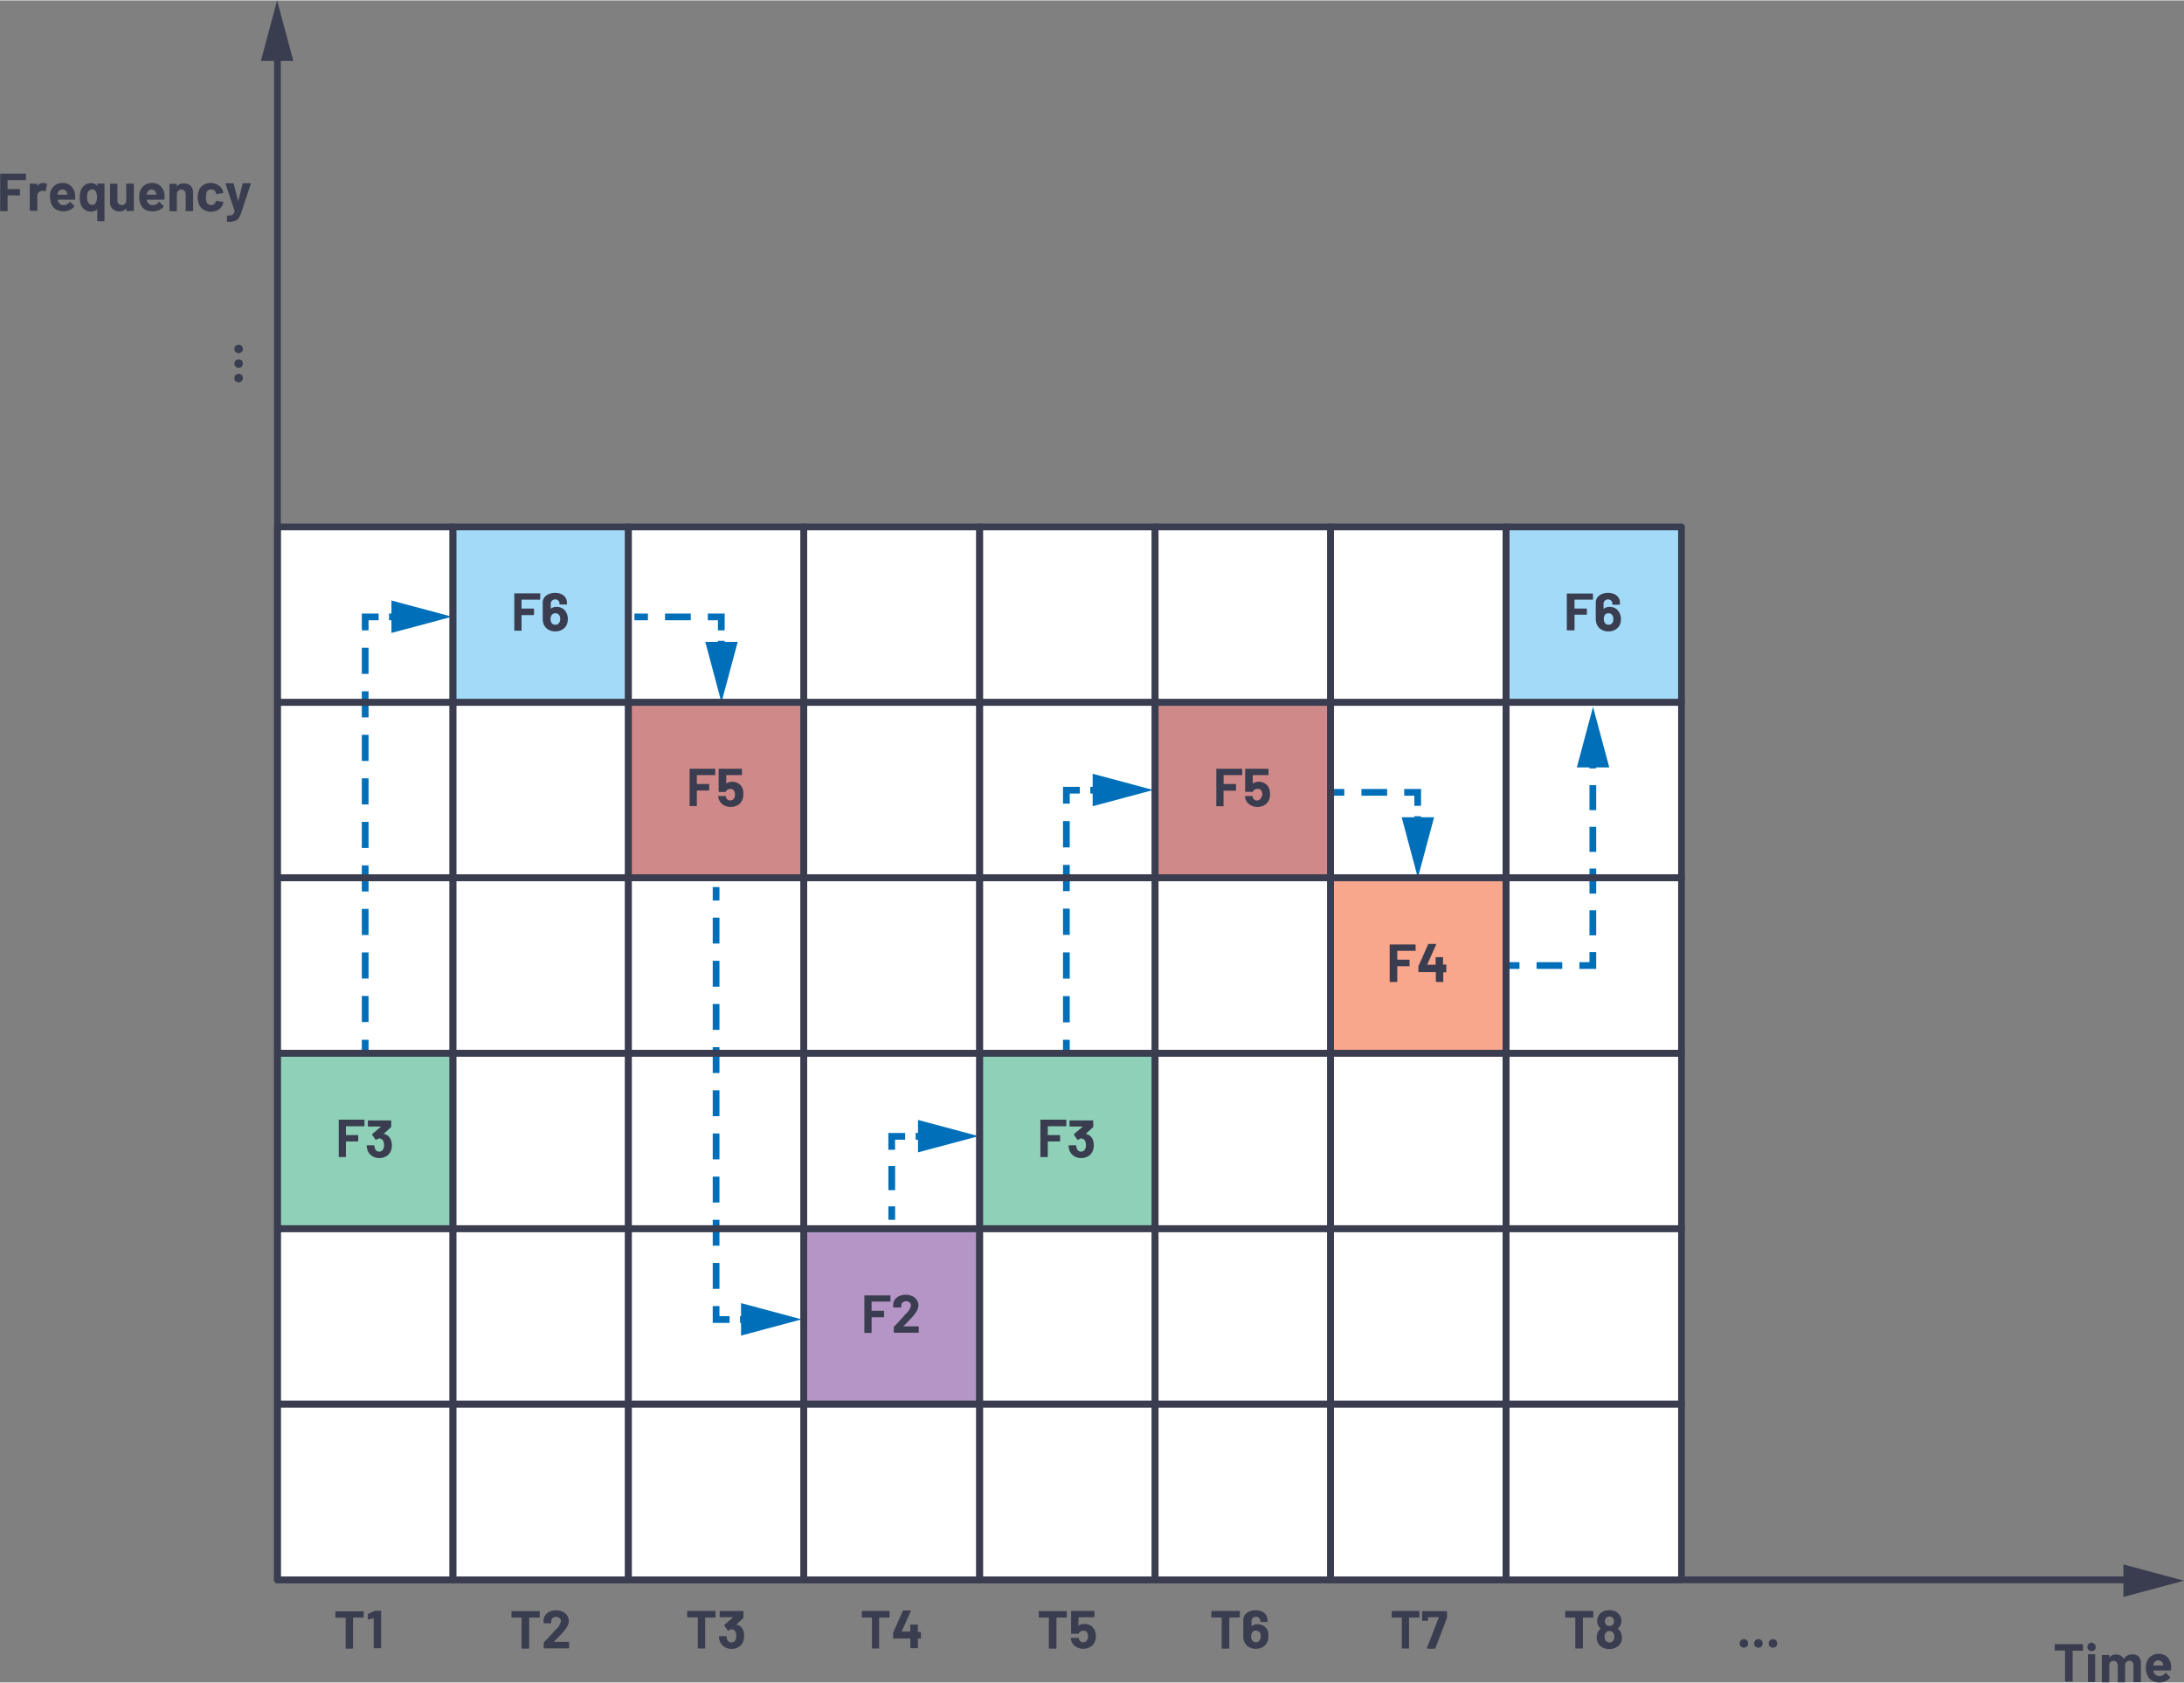<svg id="f1fa279a-fe54-483b-82a0-a1e737e4ce63" data-name="Layer 1" xmlns="http://www.w3.org/2000/svg" width="6.76in" height="5.21in" viewBox="0 0 486.64 374.89"><rect x="0" y="0" width="486.64" height="374.89" fill="#808080" stroke="none"/><rect x="61.82" y="195.56" width="39.1" height="39.1" fill="#fff"/><rect x="100.92" y="195.56" width="39.1" height="39.1" fill="#fff"/><rect x="140.01" y="195.56" width="39.1" height="39.1" fill="#fff"/><rect x="179.11" y="195.56" width="39.17" height="39.1" fill="#fff"/><rect x="218.28" y="195.56" width="39.1" height="39.1" fill="#fff"/><rect x="257.38" y="195.56" width="39.1" height="39.1" fill="#fff"/><rect x="296.47" y="195.56" width="39.1" height="39.1" fill="#f8a68c"/><path d="M316.15,211.83a.12.12,0,0,1-.1,0h-3.92a.05.05,0,0,0-.06.06v1.86a.05.05,0,0,0,.06.06h2.58a.14.14,0,0,1,.1.05.12.12,0,0,1,0,.1v1.16a.12.12,0,0,1,0,.1.14.14,0,0,1-.1.05h-2.58a.05.05,0,0,0-.06.06v3.31a.14.14,0,0,1-.14.14h-1.41a.14.14,0,0,1-.14-.14v-8.11a.15.15,0,0,1,0-.11.18.18,0,0,1,.1,0h5.53a.15.15,0,0,1,.1,0,.16.16,0,0,1,.05.11v1.16A.14.14,0,0,1,316.15,211.83Z" transform="translate(-0.73)" fill="#393d4f"/><path d="M323,215.2a.21.21,0,0,1,0,.11v1.21a.18.18,0,0,1,0,.1.15.15,0,0,1-.11,0h-.51a.05.05,0,0,0-.06.06v2a.18.18,0,0,1,0,.1.13.13,0,0,1-.1,0h-1.41a.14.14,0,0,1-.14-.14v-2a.05.05,0,0,0-.06-.06h-3.69a.14.14,0,0,1-.14-.14v-1a.67.67,0,0,1,0-.18l2.16-4.85a.18.18,0,0,1,.17-.11h1.5a.17.17,0,0,1,.12,0s0,.07,0,.13l-2,4.5a0,0,0,0,0,0,0l0,0h1.83a.05.05,0,0,0,.06-.06v-1.49a.14.14,0,0,1,.14-.14h1.41a.13.13,0,0,1,.1,0,.18.18,0,0,1,0,.1v1.49a.05.05,0,0,0,.06.06h.51A.21.21,0,0,1,323,215.2Z" transform="translate(-0.73)" fill="#393d4f"/><rect x="335.57" y="195.56" width="39.1" height="39.1" fill="#fff"/><rect x="61.82" y="234.66" width="39.1" height="39.1" fill="#8fd0b8"/><path d="M81.89,250.93a.13.13,0,0,1-.1,0H77.87a.05.05,0,0,0-.06.06v1.86a.05.05,0,0,0,.06.06h2.58a.14.14,0,0,1,.1.05.12.12,0,0,1,0,.1v1.16a.12.12,0,0,1,0,.1.14.14,0,0,1-.1,0H77.87s-.06,0-.06.05v3.32a.14.14,0,0,1,0,.1.12.12,0,0,1-.1,0h-1.4a.12.12,0,0,1-.1,0,.14.14,0,0,1,0-.1v-8.11a.16.16,0,0,1,0-.11.15.15,0,0,1,.1,0h5.53a.18.18,0,0,1,.1,0,.15.15,0,0,1,0,.11v1.16A.13.13,0,0,1,81.89,250.93Z" transform="translate(-0.73)" fill="#393d4f"/><path d="M88.05,255.18a3.29,3.29,0,0,1-.21,1.2,2.38,2.38,0,0,1-1,1.21,3,3,0,0,1-1.6.43,2.78,2.78,0,0,1-1.6-.46,2.55,2.55,0,0,1-1-1.23,3.35,3.35,0,0,1-.19-1c0-.1,0-.15.14-.15h1.42c.09,0,.14.05.14.15a2.51,2.51,0,0,0,.13.59,1,1,0,0,0,1.86.07,2,2,0,0,0,.17-.84,2.08,2.08,0,0,0-.18-.93,1,1,0,0,0-.92-.56.52.52,0,0,0-.28.08,2.68,2.68,0,0,0-.35.22.18.18,0,0,1-.09,0,.12.12,0,0,1-.11-.08l-.71-1a.13.13,0,0,1,0-.09.19.19,0,0,1,0-.12L85.64,251a0,0,0,0,0,0,0s0,0,0,0H82.8a.12.12,0,0,1-.1,0,.14.14,0,0,1,0-.1v-1.16a.16.16,0,0,1,0-.11.15.15,0,0,1,.1,0h5a.15.15,0,0,1,.1,0,.16.16,0,0,1,0,.11V251a.26.26,0,0,1-.09.18l-1.57,1.43a.06.06,0,0,0,0,.05s0,0,.06,0a1.93,1.93,0,0,1,1.48,1.23A3.2,3.2,0,0,1,88.05,255.18Z" transform="translate(-0.73)" fill="#393d4f"/><rect x="100.92" y="234.66" width="39.1" height="39.1" fill="#fff"/><rect x="140.01" y="234.66" width="39.1" height="39.1" fill="#fff"/><rect x="179.11" y="234.66" width="39.17" height="39.1" fill="#fff"/><rect x="218.28" y="234.66" width="39.1" height="39.1" fill="#8fd0b8"/><path d="M238.28,250.93a.13.13,0,0,1-.1,0h-3.92a.05.05,0,0,0-.06.06v1.86a.05.05,0,0,0,.06.06h2.58a.14.14,0,0,1,.1.05.12.12,0,0,1,0,.1v1.16a.12.12,0,0,1,0,.1.14.14,0,0,1-.1,0h-2.58s-.06,0-.06.05v3.32a.14.14,0,0,1,0,.1.12.12,0,0,1-.1,0h-1.4a.12.12,0,0,1-.1,0,.14.14,0,0,1-.05-.1v-8.11a.16.16,0,0,1,.05-.11.15.15,0,0,1,.1,0h5.53a.18.18,0,0,1,.1,0,.15.15,0,0,1,0,.11v1.16A.13.13,0,0,1,238.28,250.93Z" transform="translate(-0.73)" fill="#393d4f"/><path d="M244.44,255.18a3.29,3.29,0,0,1-.21,1.2,2.38,2.38,0,0,1-1,1.21,3,3,0,0,1-1.6.43,2.78,2.78,0,0,1-1.6-.46,2.55,2.55,0,0,1-1-1.23,3.35,3.35,0,0,1-.19-1c0-.1,0-.15.14-.15h1.42c.09,0,.14.05.14.15a2.51,2.51,0,0,0,.13.59,1,1,0,0,0,1.86.07,2,2,0,0,0,.17-.84,2.08,2.08,0,0,0-.18-.93,1,1,0,0,0-.92-.56.52.52,0,0,0-.28.08,2.68,2.68,0,0,0-.35.22.18.18,0,0,1-.09,0,.12.12,0,0,1-.11-.08l-.71-1a.13.13,0,0,1,0-.09.19.19,0,0,1,0-.12L242,251a0,0,0,0,0,0,0s0,0,0,0h-2.82a.12.12,0,0,1-.1,0,.14.14,0,0,1-.05-.1v-1.16a.16.16,0,0,1,.05-.11.15.15,0,0,1,.1,0h5a.15.15,0,0,1,.1,0,.16.16,0,0,1,.05.11V251a.26.26,0,0,1-.09.18l-1.57,1.43a.06.06,0,0,0,0,.05s0,0,.06,0a1.93,1.93,0,0,1,1.48,1.23A3.2,3.2,0,0,1,244.44,255.18Z" transform="translate(-0.73)" fill="#393d4f"/><rect x="257.38" y="234.66" width="39.1" height="39.1" fill="#fff"/><rect x="296.47" y="234.66" width="39.1" height="39.1" fill="#fff"/><rect x="335.57" y="234.66" width="39.1" height="39.1" fill="#fff"/><rect x="61.82" y="117.36" width="39.1" height="39.1" fill="#fff"/><rect x="100.92" y="117.36" width="39.1" height="39.1" fill="#a2daf7"/><path d="M121,133.57a.12.12,0,0,1-.1,0H117a.05.05,0,0,0-.06.06v1.86a.05.05,0,0,0,.06.06h2.58a.14.14,0,0,1,.14.14v1.17a.14.14,0,0,1-.14.14H117a.05.05,0,0,0-.06.06v3.31a.15.15,0,0,1,0,.11.21.21,0,0,1-.11,0h-1.4a.18.18,0,0,1-.1,0,.15.15,0,0,1,0-.11V132.3a.14.14,0,0,1,.14-.14h5.53a.12.12,0,0,1,.1,0,.14.14,0,0,1,0,.1v1.17A.14.14,0,0,1,121,133.57Z" transform="translate(-0.73)" fill="#393d4f"/><path d="M127.25,137.87a3.31,3.31,0,0,1-.23,1.25,2.43,2.43,0,0,1-1,1.11,2.84,2.84,0,0,1-1.56.41,2.92,2.92,0,0,1-1.59-.42,2.44,2.44,0,0,1-1-1.19,3.13,3.13,0,0,1-.21-1.17v-3.61a2,2,0,0,1,.34-1.15,2.27,2.27,0,0,1,1-.77,3.48,3.48,0,0,1,1.41-.27,3.33,3.33,0,0,1,1.38.27,2.13,2.13,0,0,1,.93.76,1.94,1.94,0,0,1,.33,1.12v.34a.14.14,0,0,1,0,.1.12.12,0,0,1-.1,0h-1.4a.13.13,0,0,1-.1,0,.14.14,0,0,1-.05-.1v-.11a.86.86,0,0,0-.26-.66.9.9,0,0,0-.68-.27,1,1,0,0,0-.73.27.9.9,0,0,0-.28.69v1.13s0,0,0,0a0,0,0,0,0,0,0,1.94,1.94,0,0,1,1.31-.42,2.53,2.53,0,0,1,1.29.33,2.21,2.21,0,0,1,.89,1A2.82,2.82,0,0,1,127.25,137.87Zm-1.69,0a1.47,1.47,0,0,0-.19-.79,1,1,0,0,0-.88-.48.94.94,0,0,0-.9.49,1.62,1.62,0,0,0-.18.81,1.49,1.49,0,0,0,.16.73.93.93,0,0,0,.91.53,1,1,0,0,0,.9-.53A1.5,1.5,0,0,0,125.56,137.89Z" transform="translate(-0.73)" fill="#393d4f"/><rect x="140.01" y="117.36" width="39.1" height="39.1" fill="#fff"/><rect x="179.11" y="117.36" width="39.17" height="39.1" fill="#fff"/><rect x="218.28" y="117.36" width="39.1" height="39.1" fill="#fff"/><rect x="257.38" y="117.36" width="39.1" height="39.1" fill="#fff"/><rect x="296.47" y="117.36" width="39.1" height="39.1" fill="#fff"/><rect x="335.57" y="117.36" width="39.1" height="39.1" fill="#a2daf7"/><path d="M355.66,133.57a.13.13,0,0,1-.1,0h-3.92s-.07,0-.07.06v1.86s0,.06.07.06h2.58a.14.14,0,0,1,.1,0,.13.13,0,0,1,0,.1v1.17a.13.13,0,0,1,0,.1.14.14,0,0,1-.1,0h-2.58s-.07,0-.07.06v3.31a.15.15,0,0,1,0,.11.18.18,0,0,1-.1,0H350a.15.15,0,0,1-.1,0,.16.16,0,0,1-.05-.11V132.3a.14.14,0,0,1,.05-.1.12.12,0,0,1,.1,0h5.53a.14.14,0,0,1,.14.14v1.17A.13.13,0,0,1,355.66,133.57Z" transform="translate(-0.73)" fill="#393d4f"/><path d="M361.91,137.87a3.31,3.31,0,0,1-.23,1.25,2.43,2.43,0,0,1-1,1.11,2.84,2.84,0,0,1-1.56.41,3,3,0,0,1-1.6-.42,2.42,2.42,0,0,1-1-1.19,3.13,3.13,0,0,1-.22-1.17v-3.61a2,2,0,0,1,.34-1.15,2.24,2.24,0,0,1,1-.77,3.43,3.43,0,0,1,1.4-.27,3.33,3.33,0,0,1,1.38.27,2.13,2.13,0,0,1,.93.76,1.94,1.94,0,0,1,.33,1.12v.34a.14.14,0,0,1-.14.14h-1.41a.14.14,0,0,1-.14-.14v-.11a.9.9,0,0,0-.26-.66.93.93,0,0,0-.69-.27,1,1,0,0,0-.72.27.9.9,0,0,0-.28.69v1.13s0,0,0,0,0,0,.05,0a1.93,1.93,0,0,1,1.31-.42,2.55,2.55,0,0,1,1.29.33,2.34,2.34,0,0,1,.89,1A2.94,2.94,0,0,1,361.91,137.87Zm-1.69,0a1.47,1.47,0,0,0-.2-.79,1,1,0,0,0-.87-.48.93.93,0,0,0-.9.49,1.88,1.88,0,0,0,0,1.54,1,1,0,0,0,.92.53.93.93,0,0,0,.89-.53A1.5,1.5,0,0,0,360.22,137.89Z" transform="translate(-0.73)" fill="#393d4f"/><rect x="61.82" y="156.46" width="39.1" height="39.1" fill="#fff"/><rect x="100.92" y="156.46" width="39.1" height="39.1" fill="#fff"/><rect x="140.01" y="156.46" width="39.1" height="39.1" fill="#cf8989"/><path d="M160.09,172.67a.18.18,0,0,1-.1,0h-3.93a.05.05,0,0,0-.06.06v1.86a.05.05,0,0,0,.06.06h2.58a.15.15,0,0,1,.11,0,.18.18,0,0,1,0,.1V176a.18.18,0,0,1,0,.1.15.15,0,0,1-.11,0h-2.58a.05.05,0,0,0-.06.06v3.31a.12.12,0,0,1,0,.1.14.14,0,0,1-.1,0h-1.4a.16.16,0,0,1-.11,0,.15.15,0,0,1,0-.1V171.4a.18.18,0,0,1,0-.1.16.16,0,0,1,.11-.05H160a.14.14,0,0,1,.1.05.13.13,0,0,1,0,.1v1.16A.15.15,0,0,1,160.09,172.67Z" transform="translate(-0.73)" fill="#393d4f"/><path d="M166.36,177a3,3,0,0,1-.19,1.1,2.43,2.43,0,0,1-1,1.22,3.17,3.17,0,0,1-3.24,0,2.43,2.43,0,0,1-1-1.19,3.57,3.57,0,0,1-.18-.66v0c0-.08,0-.13.15-.13h1.45a.17.17,0,0,1,.16.13.35.35,0,0,0,0,.12l0,.09a1,1,0,0,0,.36.48,1,1,0,0,0,.56.17,1.06,1.06,0,0,0,.59-.18,1,1,0,0,0,.37-.51,1.4,1.4,0,0,0,.12-.62,1.61,1.61,0,0,0-.11-.63.81.81,0,0,0-.33-.48,1.07,1.07,0,0,0-.59-.16,1.32,1.32,0,0,0-.62.15.81.81,0,0,0-.39.41.14.14,0,0,1-.15.12H161a.14.14,0,0,1-.14-.14V171.4a.13.13,0,0,1,0-.1.14.14,0,0,1,.1-.05h5a.14.14,0,0,1,.1.05.13.13,0,0,1,0,.1v1.16a.15.15,0,0,1,0,.11.18.18,0,0,1-.1,0h-3.35a.05.05,0,0,0-.06.06v1.77c0,.06,0,.07.07,0a2.26,2.26,0,0,1,1.25-.35,2.52,2.52,0,0,1,1.47.43,2.28,2.28,0,0,1,.89,1.17A3.87,3.87,0,0,1,166.36,177Z" transform="translate(-0.73)" fill="#393d4f"/><rect x="179.11" y="156.46" width="39.17" height="39.1" fill="#fff"/><rect x="218.28" y="156.46" width="39.1" height="39.1" fill="#fff"/><rect x="257.38" y="156.46" width="39.1" height="39.1" fill="#cf8989"/><path d="M277.45,172.67a.15.15,0,0,1-.1,0h-3.92a.05.05,0,0,0-.06.06v1.86a.05.05,0,0,0,.06.06H276a.14.14,0,0,1,.14.14V176a.14.14,0,0,1-.14.14h-2.58a.05.05,0,0,0-.06.06v3.31a.15.15,0,0,1,0,.1.16.16,0,0,1-.11,0h-1.4a.14.14,0,0,1-.1,0,.12.12,0,0,1,0-.1V171.4a.13.13,0,0,1,0-.1.14.14,0,0,1,.1-.05h5.53a.12.12,0,0,1,.1.05.14.14,0,0,1,.05.1v1.16A.16.16,0,0,1,277.45,172.67Z" transform="translate(-0.73)" fill="#393d4f"/><path d="M283.72,177a3,3,0,0,1-.19,1.1,2.38,2.38,0,0,1-1,1.22,3.15,3.15,0,0,1-3.23,0,2.38,2.38,0,0,1-1-1.19,3.57,3.57,0,0,1-.18-.66v0a.12.12,0,0,1,.14-.13h1.45a.16.16,0,0,1,.16.13.34.34,0,0,0,0,.12l0,.09a1,1,0,0,0,.93.65,1,1,0,0,0,.58-.18,1,1,0,0,0,.38-.51A1.4,1.4,0,0,0,282,177a1.81,1.81,0,0,0-.11-.63.87.87,0,0,0-.34-.48,1,1,0,0,0-.59-.16,1.32,1.32,0,0,0-.62.15.79.79,0,0,0-.38.41.16.16,0,0,1-.16.12h-1.48a.14.14,0,0,1-.14-.14V171.4a.13.13,0,0,1,0-.1.14.14,0,0,1,.1-.05h5a.14.14,0,0,1,.1.05.13.13,0,0,1,0,.1v1.16a.15.15,0,0,1,0,.11.18.18,0,0,1-.1,0h-3.35a.05.05,0,0,0-.06.06v1.77c0,.06,0,.07.07,0a2.28,2.28,0,0,1,1.25-.35,2.52,2.52,0,0,1,1.47.43,2.23,2.23,0,0,1,.89,1.17A3.87,3.87,0,0,1,283.72,177Z" transform="translate(-0.73)" fill="#393d4f"/><rect x="296.47" y="156.46" width="39.1" height="39.1" fill="#fff"/><rect x="335.57" y="156.46" width="39.1" height="39.1" fill="#fff"/><rect x="61.82" y="273.75" width="39.1" height="39.1" fill="#fff"/><rect x="100.92" y="273.75" width="39.1" height="39.1" fill="#fff"/><rect x="140.01" y="273.75" width="39.1" height="39.1" fill="#fff"/><rect x="179.11" y="273.75" width="39.17" height="39.1" fill="#b495c6"/><path d="M199.06,290a.12.12,0,0,1-.1,0H195a.05.05,0,0,0-.06.06V292a.05.05,0,0,0,.06.06h2.58a.14.14,0,0,1,.14.14v1.17a.14.14,0,0,1-.14.14H195a.05.05,0,0,0-.06.06v3.32a.18.18,0,0,1,0,.1.21.21,0,0,1-.11,0h-1.4a.18.18,0,0,1-.1,0,.13.13,0,0,1,0-.1v-8.12a.14.14,0,0,1,.14-.14H199a.12.12,0,0,1,.1,0,.14.14,0,0,1,.05.1v1.17A.14.14,0,0,1,199.06,290Z" transform="translate(-0.73)" fill="#393d4f"/><path d="M202.05,295.54s0,0,0,0h3.26a.14.14,0,0,1,.14.14v1.17a.13.13,0,0,1,0,.1.18.18,0,0,1-.1,0H200a.21.21,0,0,1-.11,0,.18.18,0,0,1,0-.1v-1.11a.29.29,0,0,1,.07-.18c.4-.38.8-.8,1.2-1.25l.77-.85c.23-.26.45-.52.69-.76a3.46,3.46,0,0,0,1.09-1.8.89.89,0,0,0-.3-.69,1.26,1.26,0,0,0-1.56,0,.92.92,0,0,0-.3.72v.3a.18.18,0,0,1,0,.1.15.15,0,0,1-.11,0H199.9a.12.12,0,0,1-.1,0,.14.14,0,0,1-.05-.1v-.57a2.08,2.08,0,0,1,.41-1.14,2.36,2.36,0,0,1,1-.76,3.45,3.45,0,0,1,1.39-.27,3.26,3.26,0,0,1,1.48.32,2.39,2.39,0,0,1,1,.86,2.18,2.18,0,0,1,.34,1.2,2.36,2.36,0,0,1-.25,1,6.15,6.15,0,0,1-.75,1.14c-.25.31-.52.62-.81.92s-.71.75-1.28,1.32l-.18.18S202,295.53,202.05,295.54Z" transform="translate(-0.73)" fill="#393d4f"/><rect x="218.28" y="273.75" width="39.1" height="39.1" fill="#fff"/><rect x="257.38" y="273.75" width="39.1" height="39.1" fill="#fff"/><rect x="296.47" y="273.75" width="39.1" height="39.1" fill="#fff"/><rect x="335.57" y="273.75" width="39.1" height="39.1" fill="#fff"/><rect x="61.82" y="312.85" width="39.1" height="39.17" fill="#fff"/><rect x="100.92" y="312.85" width="39.1" height="39.17" fill="#fff"/><rect x="140.01" y="312.85" width="39.1" height="39.17" fill="#fff"/><rect x="179.11" y="312.85" width="39.17" height="39.17" fill="#fff"/><rect x="218.28" y="312.85" width="39.1" height="39.17" fill="#fff"/><rect x="257.38" y="312.85" width="39.1" height="39.17" fill="#fff"/><rect x="296.47" y="312.85" width="39.1" height="39.17" fill="#fff"/><rect x="335.57" y="312.85" width="39.1" height="39.17" fill="#fff"/><path d="M6.51,40a.14.14,0,0,1-.1.05H2.48a.05.05,0,0,0-.06.06V42a.05.05,0,0,0,.06.06H5.06a.15.15,0,0,1,.11,0,.18.18,0,0,1,0,.1v1.16a.14.14,0,0,1-.15.15H2.48a.05.05,0,0,0-.06.06v3.31a.14.14,0,0,1-.14.14H.88a.15.15,0,0,1-.11,0,.18.18,0,0,1,0-.1V38.72a.15.15,0,0,1,0-.1.16.16,0,0,1,.11,0H6.41a.14.14,0,0,1,.1,0,.12.12,0,0,1,0,.1v1.16A.12.12,0,0,1,6.51,40Z" transform="translate(-0.73)" fill="#393d4f"/><path d="M11.11,40.89c.07,0,.09.09.07.18l-.25,1.37c0,.09-.06.12-.17.08a1.33,1.33,0,0,0-.42-.06l-.26,0a1.18,1.18,0,0,0-.73.31,1,1,0,0,0-.3.75v3.28a.18.18,0,0,1,0,.1.15.15,0,0,1-.11,0H7.5a.14.14,0,0,1-.14-.14V41a.14.14,0,0,1,.14-.14H8.9a.15.15,0,0,1,.11,0,.18.18,0,0,1,0,.1v.46s0,0,0,0,0,0,0,0a1.53,1.53,0,0,1,1.32-.72A1.22,1.22,0,0,1,11.11,40.89Z" transform="translate(-0.73)" fill="#393d4f"/><path d="M17.47,44.27q0,.15-.15.15H13.61s-.07,0,0,.06a2.14,2.14,0,0,0,.13.48,1.25,1.25,0,0,0,1.27.67A1.48,1.48,0,0,0,16.18,45s.06-.08.1-.08a.14.14,0,0,1,.09,0l.86.85a.13.13,0,0,1,0,.21,2.54,2.54,0,0,1-1,.76,3.37,3.37,0,0,1-1.36.27,3.15,3.15,0,0,1-1.75-.47,2.59,2.59,0,0,1-1-1.31,4.26,4.26,0,0,1-.25-1.57A3.41,3.41,0,0,1,12,42.56a2.7,2.7,0,0,1,1-1.36,2.73,2.73,0,0,1,1.64-.5,2.66,2.66,0,0,1,1.92.69,3,3,0,0,1,.88,1.86A4.78,4.78,0,0,1,17.47,44.27Zm-3.84-1.4a2.49,2.49,0,0,0-.08.38.05.05,0,0,0,.06.06h2.07c.05,0,.07,0,.05-.06q-.06-.34-.06-.33a1,1,0,0,0-.38-.56,1.1,1.1,0,0,0-.66-.2A1,1,0,0,0,13.63,42.87Z" transform="translate(-0.73)" fill="#393d4f"/><path d="M22.4,40.85a.13.13,0,0,1,.1,0h1.4a.15.15,0,0,1,.11,0,.18.18,0,0,1,0,.1v8.11a.15.15,0,0,1,0,.1.16.16,0,0,1-.11.05H22.5a.14.14,0,0,1-.1-.05.12.12,0,0,1,0-.1V46.49s0,0,0,0,0,0,0,0a1.61,1.61,0,0,1-1.34.6,2.38,2.38,0,0,1-1.47-.45,2.54,2.54,0,0,1-.87-1.22,4.75,4.75,0,0,1-.22-1.5,4.55,4.55,0,0,1,.21-1.44,2.48,2.48,0,0,1,.87-1.29,2.28,2.28,0,0,1,1.44-.46,1.63,1.63,0,0,1,1.38.66.06.06,0,0,0,0,0s0,0,0,0V41A.13.13,0,0,1,22.4,40.85Zm-.06,3a2.55,2.55,0,0,0-.24-1.21.92.92,0,0,0-.84-.52,1,1,0,0,0-.88.52,2.54,2.54,0,0,0-.26,1.2,2.34,2.34,0,0,0,.3,1.27,1,1,0,0,0,.86.47.87.87,0,0,0,.8-.48A2.42,2.42,0,0,0,22.34,43.89Z" transform="translate(-0.73)" fill="#393d4f"/><path d="M28.94,40.85a.13.13,0,0,1,.1,0h1.4a.15.15,0,0,1,.11,0,.18.18,0,0,1,0,.1v5.88a.18.18,0,0,1,0,.1.15.15,0,0,1-.11,0H29a.14.14,0,0,1-.14-.14v-.41s0,0,0,0l-.05,0a1.72,1.72,0,0,1-1.48.65,2.13,2.13,0,0,1-1.5-.55A2,2,0,0,1,25.25,45V41a.14.14,0,0,1,.14-.14h1.39a.15.15,0,0,1,.11,0,.18.18,0,0,1,0,.1v3.59a1.12,1.12,0,0,0,.26.78.89.89,0,0,0,.71.3.91.91,0,0,0,.67-.25,1,1,0,0,0,.33-.64V41A.13.13,0,0,1,28.94,40.85Z" transform="translate(-0.73)" fill="#393d4f"/><path d="M37.36,44.27a.14.14,0,0,1-.16.15H33.49c-.05,0-.06,0-.05.06a2.18,2.18,0,0,0,.14.48,1.24,1.24,0,0,0,1.27.67A1.47,1.47,0,0,0,36.06,45a.14.14,0,0,1,.11-.08.15.15,0,0,1,.08,0l.87.85a.17.17,0,0,1,.06.11.29.29,0,0,1,0,.1,2.68,2.68,0,0,1-1,.76,3.42,3.42,0,0,1-1.37.27A3.15,3.15,0,0,1,33,46.6a2.63,2.63,0,0,1-1-1.31,4.06,4.06,0,0,1-.25-1.57,3.41,3.41,0,0,1,.18-1.16,2.62,2.62,0,0,1,1-1.36,2.75,2.75,0,0,1,1.64-.5,2.7,2.7,0,0,1,1.93.69,3.13,3.13,0,0,1,.88,1.86A5.53,5.53,0,0,1,37.36,44.27Zm-3.84-1.4a2.38,2.38,0,0,0-.09.38.05.05,0,0,0,.06.06h2.08s.06,0,0-.06q-.06-.34-.06-.33a1.08,1.08,0,0,0-.38-.56,1.11,1.11,0,0,0-.67-.2A1,1,0,0,0,33.52,42.87Z" transform="translate(-0.73)" fill="#393d4f"/><path d="M43.18,41.3a2.15,2.15,0,0,1,.58,1.59v3.94a.14.14,0,0,1-.14.14h-1.4a.15.15,0,0,1-.11,0,.18.18,0,0,1,0-.1V43.24a1.12,1.12,0,0,0-.27-.78,1,1,0,0,0-1.43,0,1.12,1.12,0,0,0-.27.78v3.59A.14.14,0,0,1,40,47h-1.4a.15.15,0,0,1-.11,0,.18.18,0,0,1,0-.1V41a.18.18,0,0,1,0-.1.15.15,0,0,1,.11,0H40a.14.14,0,0,1,.14.14v.42a.05.05,0,0,0,0,.05,0,0,0,0,0,0,0,1.68,1.68,0,0,1,1.47-.7A2.12,2.12,0,0,1,43.18,41.3Z" transform="translate(-0.73)" fill="#393d4f"/><path d="M46,46.59a2.61,2.61,0,0,1-1-1.32,4.29,4.29,0,0,1-.21-1.42A4.15,4.15,0,0,1,45,42.46a2.48,2.48,0,0,1,1-1.28,3,3,0,0,1,1.67-.47,3,3,0,0,1,1.69.48,2.3,2.3,0,0,1,1,1.21,1.38,1.38,0,0,1,.1.43v0c0,.07,0,.11-.12.13l-1.38.2h0a.14.14,0,0,1-.14-.12l0-.19a.86.86,0,0,0-.37-.51,1.12,1.12,0,0,0-.68-.21,1.13,1.13,0,0,0-.65.19,1,1,0,0,0-.37.53,2.93,2.93,0,0,0-.13,1,3.22,3.22,0,0,0,.12,1,1,1,0,0,0,.37.56,1,1,0,0,0,.66.21,1.11,1.11,0,0,0,.65-.2,1,1,0,0,0,.39-.55s0,0,0-.07l0,0c0-.1.06-.14.16-.12l1.38.21c.08,0,.12.06.12.13a1.43,1.43,0,0,1-.07.36,2.2,2.2,0,0,1-1,1.26,3,3,0,0,1-1.67.46A2.87,2.87,0,0,1,46,46.59Z" transform="translate(-0.73)" fill="#393d4f"/><path d="M51.3,49.32a.16.16,0,0,1,0-.1V48.11a.14.14,0,0,1,.14-.14,4.85,4.85,0,0,0,.8-.08.9.9,0,0,0,.47-.28A1.68,1.68,0,0,0,53,47v-.07l-2-6s0,0,0-.06,0-.11.13-.11h1.5a.16.16,0,0,1,.17.12l1,3.89s0,0,0,0,0,0,0,0l1-3.89a.16.16,0,0,1,.17-.12H56.5a.11.11,0,0,1,.1.17L54.53,47.2a5.71,5.71,0,0,1-.61,1.32,1.82,1.82,0,0,1-.88.64,5.11,5.11,0,0,1-1.6.2h-.08A.07.07,0,0,1,51.3,49.32Z" transform="translate(-0.73)" fill="#393d4f"/><path d="M464.87,366.44a.12.12,0,0,1,0,.1v1.17a.15.15,0,0,1,0,.11.18.18,0,0,1-.1,0h-2.15a.05.05,0,0,0-.06.06v6.73a.18.18,0,0,1,0,.1.15.15,0,0,1-.11,0H461a.14.14,0,0,1-.14-.14v-6.73a.05.05,0,0,0-.06-.06h-2.09a.18.18,0,0,1-.1,0,.16.16,0,0,1-.05-.11v-1.17a.12.12,0,0,1,.05-.1.14.14,0,0,1,.1-.05h6A.14.14,0,0,1,464.87,366.44Z" transform="translate(-0.73)" fill="#393d4f"/><path d="M466.12,367.66a.93.93,0,0,1-.27-.68.89.89,0,0,1,.26-.68.91.91,0,0,1,.68-.27,1,1,0,0,1,.68,1.63,1,1,0,0,1-1.35,0Zm-.15,7.09a.13.13,0,0,1,0-.1v-5.89a.12.12,0,0,1,0-.1.14.14,0,0,1,.1-.05h1.41a.14.14,0,0,1,.1.05.12.12,0,0,1,0,.1v5.89a.14.14,0,0,1-.14.14h-1.41A.13.13,0,0,1,466,374.75Z" transform="translate(-0.73)" fill="#393d4f"/><path d="M477.25,369.09a2.26,2.26,0,0,1,.52,1.59v4a.14.14,0,0,1-.14.14h-1.4a.15.15,0,0,1-.11,0,.18.18,0,0,1,0-.1v-3.6a1.13,1.13,0,0,0-.25-.78.86.86,0,0,0-.67-.29.88.88,0,0,0-.68.29,1.08,1.08,0,0,0-.27.77v3.61a.14.14,0,0,1-.14.14h-1.39a.14.14,0,0,1-.11,0,.13.13,0,0,1,0-.1v-3.6a1.12,1.12,0,0,0-.26-.77.89.89,0,0,0-.69-.3.9.9,0,0,0-.94.87v3.8a.14.14,0,0,1-.05.1.13.13,0,0,1-.1,0h-1.4a.15.15,0,0,1-.11,0,.18.18,0,0,1,0-.1v-5.88a.18.18,0,0,1,0-.1.15.15,0,0,1,.11,0h1.4a.13.13,0,0,1,.1,0,.14.14,0,0,1,.05.1v.47s0,0,0,.05a.05.05,0,0,0,0,0,1.68,1.68,0,0,1,1.52-.73,2.09,2.09,0,0,1,1,.25,1.71,1.71,0,0,1,.69.72q0,.08.09,0a1.67,1.67,0,0,1,.71-.73,2.12,2.12,0,0,1,1-.24A1.93,1.93,0,0,1,477.25,369.09Z" transform="translate(-0.73)" fill="#393d4f"/><path d="M484.47,372.09a.14.14,0,0,1-.16.15h-3.7c-.05,0-.07,0-.05.06a2.14,2.14,0,0,0,.13.48,1.25,1.25,0,0,0,1.27.67,1.46,1.46,0,0,0,1.21-.62c0-.05.07-.08.11-.08s.05,0,.09.05l.86.85a.17.17,0,0,1,.06.11.29.29,0,0,1-.05.1,2.54,2.54,0,0,1-1,.76,3.38,3.38,0,0,1-1.37.27,3.12,3.12,0,0,1-1.74-.47,2.59,2.59,0,0,1-1-1.31,4.06,4.06,0,0,1-.25-1.57,3.41,3.41,0,0,1,.18-1.16,2.64,2.64,0,0,1,1-1.36,2.72,2.72,0,0,1,1.63-.5,2.68,2.68,0,0,1,1.93.69,3.08,3.08,0,0,1,.88,1.86A4.78,4.78,0,0,1,484.47,372.09Zm-3.84-1.4a2.49,2.49,0,0,0-.08.38.05.05,0,0,0,.06.06h2.07c.05,0,.07,0,.05-.06l-.06-.33a1,1,0,0,0-.38-.56,1.1,1.1,0,0,0-.66-.2A1,1,0,0,0,480.63,370.69Z" transform="translate(-0.73)" fill="#393d4f"/><path d="M81.71,359a.16.16,0,0,1,.05.11v1.17a.18.18,0,0,1-.15.15H79.46a.05.05,0,0,0-.06.06v6.73a.14.14,0,0,1-.14.14h-1.4a.15.15,0,0,1-.11,0,.18.18,0,0,1,0-.1v-6.73a.05.05,0,0,0-.06-.06H75.56a.14.14,0,0,1-.1-.05.12.12,0,0,1,0-.1v-1.17a.15.15,0,0,1,0-.11.18.18,0,0,1,.1,0h6A.15.15,0,0,1,81.71,359Z" transform="translate(-0.73)" fill="#393d4f"/><path d="M84.1,358.91h1.45a.18.18,0,0,1,.1,0,.15.15,0,0,1,0,.11v8.11a.14.14,0,0,1-.14.14H84.14a.14.14,0,0,1-.14-.14v-6.58l0,0s0,0,0,0l-1.19.33h0c-.07,0-.11-.05-.11-.13l0-1a.15.15,0,0,1,.11-.16l1.26-.59A.3.3,0,0,1,84.1,358.91Z" transform="translate(-0.73)" fill="#393d4f"/><path d="M121,359a.15.15,0,0,1,0,.11v1.17a.12.12,0,0,1,0,.1.14.14,0,0,1-.1.05H118.7a.05.05,0,0,0-.06.06v6.73a.14.14,0,0,1-.14.14h-1.41a.14.14,0,0,1-.14-.14v-6.73a.05.05,0,0,0-.06-.06H114.8a.14.14,0,0,1-.1-.05.12.12,0,0,1,0-.1v-1.17a.15.15,0,0,1,0-.11.18.18,0,0,1,.1,0h6A.18.18,0,0,1,121,359Z" transform="translate(-0.73)" fill="#393d4f"/><path d="M124.14,365.84s0,0,0,0h3.26a.14.14,0,0,1,.14.14v1.17a.14.14,0,0,1-.14.14H122a.15.15,0,0,1-.11,0,.18.18,0,0,1,0-.1v-1.11a.29.29,0,0,1,.07-.18c.4-.38.8-.8,1.2-1.25l.77-.85c.23-.26.45-.51.69-.75a3.54,3.54,0,0,0,1.09-1.8.89.89,0,0,0-.3-.69,1.26,1.26,0,0,0-1.56,0,.91.91,0,0,0-.3.71v.3a.15.15,0,0,1,0,.1.16.16,0,0,1-.11.05H122a.18.18,0,0,1-.15-.15V361a2.11,2.11,0,0,1,.41-1.15,2.44,2.44,0,0,1,1-.76,3.45,3.45,0,0,1,1.39-.26,3.26,3.26,0,0,1,1.48.31,2.47,2.47,0,0,1,1,.86,2.18,2.18,0,0,1,.34,1.2,2.33,2.33,0,0,1-.25,1,5.55,5.55,0,0,1-.75,1.14c-.25.32-.52.62-.81.93l-1.28,1.32-.18.18S124.13,365.82,124.14,365.84Z" transform="translate(-0.73)" fill="#393d4f"/><path d="M160.17,359a.15.15,0,0,1,0,.11v1.17a.12.12,0,0,1,0,.1.14.14,0,0,1-.1.05h-2.15a.05.05,0,0,0-.06.06v6.73a.18.18,0,0,1,0,.1.15.15,0,0,1-.11,0h-1.4a.14.14,0,0,1-.14-.14v-6.73a.05.05,0,0,0-.06-.06H154a.18.18,0,0,1-.15-.15v-1.17a.16.16,0,0,1,0-.11.15.15,0,0,1,.1,0h6A.18.18,0,0,1,160.17,359Z" transform="translate(-0.73)" fill="#393d4f"/><path d="M166.53,364.58a3.36,3.36,0,0,1-.21,1.2,2.39,2.39,0,0,1-1,1.2,3,3,0,0,1-1.6.43,2.78,2.78,0,0,1-1.6-.46,2.5,2.5,0,0,1-1-1.23,3.35,3.35,0,0,1-.19-1c0-.1,0-.15.14-.15h1.42c.09,0,.14.05.14.15a2.51,2.51,0,0,0,.13.59.92.92,0,0,0,.36.48.93.93,0,0,0,.58.18.92.92,0,0,0,.92-.59,2,2,0,0,0,.17-.84,2.08,2.08,0,0,0-.18-.93,1,1,0,0,0-.92-.56.63.63,0,0,0-.28.08,2.68,2.68,0,0,0-.35.22.18.18,0,0,1-.09,0,.12.12,0,0,1-.11-.08l-.71-1a.13.13,0,0,1,0-.09.19.19,0,0,1,0-.12l1.91-1.66a.06.06,0,0,0,0-.05s0,0,0,0h-2.82a.12.12,0,0,1-.1,0,.14.14,0,0,1-.05-.1v-1.16a.16.16,0,0,1,.05-.11.15.15,0,0,1,.1,0h5a.15.15,0,0,1,.1,0,.16.16,0,0,1,.05.11v1.32a.26.26,0,0,1-.09.18L164.77,362a0,0,0,0,0,0,0s0,0,.06,0a2,2,0,0,1,1.48,1.23A3.21,3.21,0,0,1,166.53,364.58Z" transform="translate(-0.73)" fill="#393d4f"/><path d="M198.94,359a.21.21,0,0,1,0,.11v1.17a.15.15,0,0,1,0,.1.16.16,0,0,1-.11.05h-2.14s-.07,0-.07.06v6.73a.13.13,0,0,1,0,.1.12.12,0,0,1-.1,0h-1.4a.12.12,0,0,1-.1,0,.14.14,0,0,1,0-.1v-6.73a.05.05,0,0,0-.06-.06h-2.08a.16.16,0,0,1-.11-.05.15.15,0,0,1,0-.1v-1.17a.14.14,0,0,1,.15-.15h6A.21.21,0,0,1,198.94,359Z" transform="translate(-0.73)" fill="#393d4f"/><path d="M205.94,363.69a.15.15,0,0,1,0,.11V365a.13.13,0,0,1,0,.1.12.12,0,0,1-.1,0h-.51a.05.05,0,0,0-.06.06v2a.14.14,0,0,1-.05.1.13.13,0,0,1-.1,0h-1.4a.12.12,0,0,1-.1,0,.14.14,0,0,1-.05-.1v-2a.05.05,0,0,0-.06-.06h-3.68a.12.12,0,0,1-.1,0,.13.13,0,0,1,0-.1v-1a.67.67,0,0,1,0-.18l2.16-4.85a.18.18,0,0,1,.17-.11h1.5a.16.16,0,0,1,.11,0,.14.14,0,0,1,0,.13l-2,4.5v.05l0,0h1.82a.05.05,0,0,0,.06-.06V362.1a.14.14,0,0,1,.05-.1.12.12,0,0,1,.1,0h1.4a.13.13,0,0,1,.1,0,.14.14,0,0,1,.05.1v1.49a.05.05,0,0,0,.06.06h.51A.15.15,0,0,1,205.94,363.69Z" transform="translate(-0.73)" fill="#393d4f"/><path d="M238.44,359a.15.15,0,0,1,0,.11v1.17a.12.12,0,0,1,0,.1.14.14,0,0,1-.1.05h-2.15a.05.05,0,0,0-.06.06v6.73a.14.14,0,0,1-.14.14h-1.41a.14.14,0,0,1-.14-.14v-6.73a.05.05,0,0,0-.06-.06h-2.09a.14.14,0,0,1-.1-.05.12.12,0,0,1,0-.1v-1.17a.15.15,0,0,1,0-.11.18.18,0,0,1,.1,0h6.05A.18.18,0,0,1,238.44,359Z" transform="translate(-0.73)" fill="#393d4f"/><path d="M244.91,364.62a3,3,0,0,1-.19,1.11,2.38,2.38,0,0,1-1,1.22,3.15,3.15,0,0,1-3.23,0,2.36,2.36,0,0,1-1-1.2,3.18,3.18,0,0,1-.18-.66v0c0-.09,0-.13.14-.13H241a.15.15,0,0,1,.16.13.34.34,0,0,0,0,.12l0,.08a1,1,0,0,0,.36.48.92.92,0,0,0,.57.17,1,1,0,0,0,.58-.18,1.07,1.07,0,0,0,.38-.5,1.41,1.41,0,0,0,.12-.63,1.71,1.71,0,0,0-.11-.62.81.81,0,0,0-.34-.48,1,1,0,0,0-.59-.17,1.22,1.22,0,0,0-.62.16.75.75,0,0,0-.38.41.16.16,0,0,1-.16.12h-1.48a.14.14,0,0,1-.1-.05.12.12,0,0,1,0-.1v-4.83a.15.15,0,0,1,0-.11.18.18,0,0,1,.1,0h5a.18.18,0,0,1,.1,0,.15.15,0,0,1,0,.11v1.16a.14.14,0,0,1-.14.14h-3.35a.05.05,0,0,0-.06.06v1.78c0,.06,0,.07.07,0a2.2,2.2,0,0,1,1.25-.35,2.59,2.59,0,0,1,1.47.42,2.31,2.31,0,0,1,.89,1.17A4,4,0,0,1,244.91,364.62Z" transform="translate(-0.73)" fill="#393d4f"/><path d="M277,359a.13.13,0,0,1,0,.1v1.18a.14.14,0,0,1-.14.14H274.7a.05.05,0,0,0-.06.06v6.74a.14.14,0,0,1-.14.14h-1.41a.14.14,0,0,1-.14-.14v-6.74a.05.05,0,0,0-.06-.06H270.8a.14.14,0,0,1-.14-.14v-1.18a.14.14,0,0,1,.14-.14h6.05A.13.13,0,0,1,277,359Z" transform="translate(-0.73)" fill="#393d4f"/><path d="M283.35,364.62a3.28,3.28,0,0,1-.23,1.25,2.45,2.45,0,0,1-1,1.12,3.23,3.23,0,0,1-3.15,0,2.46,2.46,0,0,1-1-1.18,3.22,3.22,0,0,1-.21-1.18V361a2,2,0,0,1,.34-1.15,2.21,2.21,0,0,1,1-.77,3.48,3.48,0,0,1,1.41-.27,3.33,3.33,0,0,1,1.38.27,2.2,2.2,0,0,1,.93.76,1.94,1.94,0,0,1,.33,1.12v.34a.14.14,0,0,1,0,.1.12.12,0,0,1-.1,0h-1.4a.12.12,0,0,1-.1,0,.13.13,0,0,1,0-.1v-.11a.91.91,0,0,0-.95-.92,1,1,0,0,0-.73.27.9.9,0,0,0-.28.69v1.12a.06.06,0,0,0,0,0l.05,0a2,2,0,0,1,1.31-.42,2.53,2.53,0,0,1,1.29.33,2.27,2.27,0,0,1,.89.95A2.82,2.82,0,0,1,283.35,364.62Zm-1.69,0a1.51,1.51,0,0,0-.19-.8,1,1,0,0,0-.88-.48.93.93,0,0,0-.9.5,1.55,1.55,0,0,0-.18.8,1.49,1.49,0,0,0,.16.73,1,1,0,0,0,1.81,0A1.49,1.49,0,0,0,281.66,364.65Z" transform="translate(-0.73)" fill="#393d4f"/><path d="M317,359a.15.15,0,0,1,0,.11v1.17a.12.12,0,0,1,0,.1.14.14,0,0,1-.1.05h-2.15a.05.05,0,0,0-.06.06v6.73a.18.18,0,0,1,0,.1.15.15,0,0,1-.11,0h-1.4a.13.13,0,0,1-.1,0,.14.14,0,0,1,0-.1v-6.73s0-.06-.05-.06h-2.09a.16.16,0,0,1-.11-.05.15.15,0,0,1,0-.1v-1.17a.14.14,0,0,1,.15-.15h6.05A.18.18,0,0,1,317,359Z" transform="translate(-0.73)" fill="#393d4f"/><path d="M318.71,367.14l2.6-6.7c0-.05,0-.08,0-.08H319a.05.05,0,0,0-.06.06V361a.14.14,0,0,1-.14.14h-1.09a.15.15,0,0,1-.11,0,.18.18,0,0,1,0-.1v-1.92a.16.16,0,0,1,.05-.11.15.15,0,0,1,.1,0H323a.15.15,0,0,1,.1,0,.16.16,0,0,1,.05.11v1.21a.74.74,0,0,1,0,.18l-2.59,6.75a.16.16,0,0,1-.17.11h-1.5C318.71,367.31,318.67,367.26,318.71,367.14Z" transform="translate(-0.73)" fill="#393d4f"/><path d="M355.75,359a.21.21,0,0,1,0,.11v1.17a.15.15,0,0,1,0,.1.16.16,0,0,1-.11.05H353.5a.05.05,0,0,0-.06.06v6.73a.14.14,0,0,1-.05.1.12.12,0,0,1-.1,0h-1.4a.12.12,0,0,1-.1,0,.14.14,0,0,1-.05-.1v-6.73a.05.05,0,0,0-.06-.06H349.6a.16.16,0,0,1-.11-.05.15.15,0,0,1,0-.1v-1.17a.14.14,0,0,1,.15-.15h6A.21.21,0,0,1,355.75,359Z" transform="translate(-0.73)" fill="#393d4f"/><path d="M362.14,364.85a2.45,2.45,0,0,1-.3,1.24,2.22,2.22,0,0,1-1,1,3.09,3.09,0,0,1-1.53.36,3.39,3.39,0,0,1-1.51-.34,2.3,2.3,0,0,1-1-1,2.73,2.73,0,0,1-.29-1.24,2.92,2.92,0,0,1,.28-1.24,1.78,1.78,0,0,1,.6-.68s0-.05,0-.08a1.87,1.87,0,0,1-.49-.58,2.07,2.07,0,0,1-.28-1.08,2.2,2.2,0,0,1,.48-1.44,2.35,2.35,0,0,1,.93-.73,3.19,3.19,0,0,1,1.29-.25,3,3,0,0,1,1.3.26,2.51,2.51,0,0,1,.91.72,2.31,2.31,0,0,1,.48,1.44,2,2,0,0,1-.31,1.12,2.21,2.21,0,0,1-.49.52s0,.06,0,.09a1.72,1.72,0,0,1,.62.71A2.75,2.75,0,0,1,362.14,364.85Zm-1.71-.15a1.44,1.44,0,0,0-.17-.75,1,1,0,0,0-.92-.5.92.92,0,0,0-.89.49,1.5,1.5,0,0,0-.18.78,1.38,1.38,0,0,0,.21.78.94.94,0,0,0,.87.46.93.93,0,0,0,.85-.42A1.39,1.39,0,0,0,360.43,364.7Zm-2.1-3.46a1.17,1.17,0,0,0,.16.62.94.94,0,0,0,.85.44,1,1,0,0,0,.88-.44,1.22,1.22,0,0,0,.15-.63,1.13,1.13,0,0,0-.12-.51.86.86,0,0,0-.36-.37,1,1,0,0,0-.56-.14.92.92,0,0,0-.52.14.85.85,0,0,0-.36.39A1.08,1.08,0,0,0,358.33,361.24Z" transform="translate(-0.73)" fill="#393d4f"/><path d="M388.63,366.88a.95.95,0,0,1,.68-1.63.91.91,0,0,1,.68.27.89.89,0,0,1,.26.68.93.93,0,0,1-.27.68,1,1,0,0,1-1.35,0Z" transform="translate(-0.73)" fill="#393d4f"/><path d="M391.87,366.88a.95.95,0,0,1,.68-1.63.91.91,0,0,1,.94.95,1,1,0,0,1-.26.68.94.94,0,0,1-.68.27A.91.91,0,0,1,391.87,366.88Z" transform="translate(-0.73)" fill="#393d4f"/><path d="M395.11,366.88a.95.95,0,0,1,.68-1.63.91.91,0,0,1,.68.27.89.89,0,0,1,.26.68.93.93,0,0,1-.27.68,1,1,0,0,1-1.35,0Z" transform="translate(-0.73)" fill="#393d4f"/><path d="M53.22,77a1,1,0,0,1,1.36,0,1,1,0,0,1,0,1.36,1,1,0,0,1-1.36,0,1,1,0,0,1,0-1.36Z" transform="translate(-0.73)" fill="#393d4f"/><path d="M53.22,80.27a1,1,0,0,1,1.36,0,1,1,0,0,1,0,1.36,1,1,0,0,1-1.36,0,1,1,0,0,1,0-1.36Z" transform="translate(-0.73)" fill="#393d4f"/><path d="M53.22,83.51a1,1,0,0,1,1.36,0,1,1,0,0,1,0,1.36,1,1,0,0,1-1.36,0,1,1,0,0,1,0-1.36Z" transform="translate(-0.73)" fill="#393d4f"/><g id="a3ad39db-0644-4813-844e-6b1763e68245" data-name="Arrow (.75 pt)"><line x1="89.69" y1="137.41" x2="86.69" y2="137.41" fill="none" stroke="#006fb9" stroke-width="1.5"/><polyline points="84.37 137.41 81.37 137.41 81.37 140.41" fill="none" stroke="#006fb9" stroke-width="1.5"/><line x1="81.37" y1="144.29" x2="81.37" y2="229.71" fill="none" stroke="#006fb9" stroke-width="1.5" stroke-dasharray="5.82 3.88"/><line x1="81.37" y1="231.66" x2="81.37" y2="234.66" fill="none" stroke="#006fb9" stroke-width="1.5"/><polygon points="87.22 140.98 100.72 137.37 87.22 133.75 87.22 140.98" fill="#006fb9"/><line x1="207.02" y1="253.18" x2="204.02" y2="253.18" fill="none" stroke="#006fb9" stroke-width="1.5"/><polyline points="201.69 253.18 198.69 253.18 198.69 256.18" fill="none" stroke="#006fb9" stroke-width="1.5"/><line x1="198.7" y1="259.78" x2="198.7" y2="266.98" fill="none" stroke="#006fb9" stroke-width="1.5" stroke-dasharray="5.4 3.6"/><line x1="198.7" y1="268.78" x2="198.7" y2="271.78" fill="none" stroke="#006fb9" stroke-width="1.5"/><polygon points="204.55 256.75 218.05 253.14 204.55 249.52 204.55 256.75" fill="#006fb9"/><line x1="245.94" y1="176.03" x2="242.94" y2="176.03" fill="none" stroke="#006fb9" stroke-width="1.5"/><polyline points="240.61 176.03 237.61 176.03 237.61 179.03" fill="none" stroke="#006fb9" stroke-width="1.5"/><line x1="237.61" y1="182.93" x2="237.61" y2="229.71" fill="none" stroke="#006fb9" stroke-width="1.5" stroke-dasharray="5.85 3.9"/><line x1="237.61" y1="231.66" x2="237.61" y2="234.66" fill="none" stroke="#006fb9" stroke-width="1.5"/><polygon points="243.47 179.6 256.97 175.99 243.47 172.37 243.47 179.6" fill="#006fb9"/><line x1="160.72" y1="145.74" x2="160.72" y2="142.74" fill="none" stroke="#006fb9" stroke-width="1.5"/><polyline points="160.72 140.41 160.72 137.41 157.72 137.41" fill="none" stroke="#006fb9" stroke-width="1.5"/><line x1="153.91" y1="137.41" x2="146.28" y2="137.41" fill="none" stroke="#006fb9" stroke-width="1.5" stroke-dasharray="5.72 3.81"/><line x1="144.37" y1="137.41" x2="141.37" y2="137.41" fill="none" stroke="#006fb9" stroke-width="1.5"/><polygon points="157.15 142.97 160.76 156.46 164.38 142.97 157.15 142.97" fill="#006fb9"/><line x1="315.89" y1="184.84" x2="315.89" y2="181.84" fill="none" stroke="#006fb9" stroke-width="1.5"/><polyline points="315.89 179.51 315.89 176.51 312.89 176.51" fill="none" stroke="#006fb9" stroke-width="1.5"/><line x1="309.08" y1="176.51" x2="301.45" y2="176.51" fill="none" stroke="#006fb9" stroke-width="1.5" stroke-dasharray="5.72 3.81"/><line x1="299.54" y1="176.51" x2="296.54" y2="176.51" fill="none" stroke="#006fb9" stroke-width="1.5"/><polygon points="312.32 182.06 315.93 195.56 319.55 182.06 312.32 182.06" fill="#006fb9"/><line x1="354.92" y1="168.18" x2="354.92" y2="171.18" fill="none" stroke="#006fb9" stroke-width="1.5"/><line x1="354.92" y1="174.9" x2="354.92" y2="210.25" fill="none" stroke="#006fb9" stroke-width="1.5" stroke-dasharray="5.58 3.72"/><polyline points="354.92 212.11 354.92 215.11 351.92 215.11" fill="none" stroke="#006fb9" stroke-width="1.5"/><line x1="348.1" y1="215.11" x2="340.48" y2="215.11" fill="none" stroke="#006fb9" stroke-width="1.5" stroke-dasharray="5.72 3.81"/><line x1="338.57" y1="215.11" x2="335.57" y2="215.11" fill="none" stroke="#006fb9" stroke-width="1.5"/><polygon points="351.35 170.96 354.96 157.46 358.58 170.96 351.35 170.96" fill="#006fb9"/><line x1="167.89" y1="294.01" x2="164.89" y2="294.01" fill="none" stroke="#006fb9" stroke-width="1.5"/><polyline points="162.56 294.01 159.56 294.01 159.56 291.01" fill="none" stroke="#006fb9" stroke-width="1.5"/><line x1="159.56" y1="287.17" x2="159.56" y2="202.54" fill="none" stroke="#006fb9" stroke-width="1.5" stroke-dasharray="5.77 3.85"/><line x1="159.56" y1="200.62" x2="159.56" y2="197.62" fill="none" stroke="#006fb9" stroke-width="1.5"/><polygon points="165.12 297.59 178.61 293.97 165.12 290.35 165.12 297.59" fill="#006fb9"/></g><rect x="61.82" y="195.56" width="39.1" height="39.1" fill="none" stroke="#393d4f" stroke-linecap="round" stroke-linejoin="round" stroke-width="1.5"/><path d="M62.55,234.66" transform="translate(-0.73)" fill="none" stroke="#393d4f" stroke-linecap="round" stroke-linejoin="round" stroke-width="1.5"/><rect x="100.92" y="195.56" width="39.1" height="39.1" fill="none" stroke="#393d4f" stroke-linecap="round" stroke-linejoin="round" stroke-width="1.5"/><path d="M101.65,234.66" transform="translate(-0.73)" fill="none" stroke="#393d4f" stroke-linecap="round" stroke-linejoin="round" stroke-width="1.5"/><rect x="140.01" y="195.56" width="39.1" height="39.1" fill="none" stroke="#393d4f" stroke-linecap="round" stroke-linejoin="round" stroke-width="1.5"/><path d="M140.75,234.66" transform="translate(-0.73)" fill="none" stroke="#393d4f" stroke-linecap="round" stroke-linejoin="round" stroke-width="1.5"/><rect x="179.11" y="195.56" width="39.17" height="39.1" fill="none" stroke="#393d4f" stroke-linecap="round" stroke-linejoin="round" stroke-width="1.5"/><path d="M179.84,234.66" transform="translate(-0.73)" fill="none" stroke="#393d4f" stroke-linecap="round" stroke-linejoin="round" stroke-width="1.5"/><rect x="218.28" y="195.56" width="39.1" height="39.1" fill="none" stroke="#393d4f" stroke-linecap="round" stroke-linejoin="round" stroke-width="1.5"/><path d="M219,234.66" transform="translate(-0.73)" fill="none" stroke="#393d4f" stroke-linecap="round" stroke-linejoin="round" stroke-width="1.5"/><rect x="257.38" y="195.56" width="39.1" height="39.1" fill="none" stroke="#393d4f" stroke-linecap="round" stroke-linejoin="round" stroke-width="1.5"/><path d="M258.11,234.66" transform="translate(-0.73)" fill="none" stroke="#393d4f" stroke-linecap="round" stroke-linejoin="round" stroke-width="1.5"/><rect x="296.47" y="195.56" width="39.1" height="39.1" fill="none" stroke="#393d4f" stroke-linecap="round" stroke-linejoin="round" stroke-width="1.5"/><path d="M297.21,234.66" transform="translate(-0.73)" fill="none" stroke="#393d4f" stroke-linecap="round" stroke-linejoin="round" stroke-width="1.5"/><rect x="335.57" y="195.56" width="39.1" height="39.1" fill="none" stroke="#393d4f" stroke-linecap="round" stroke-linejoin="round" stroke-width="1.5"/><path d="M336.3,234.66" transform="translate(-0.73)" fill="none" stroke="#393d4f" stroke-linecap="round" stroke-linejoin="round" stroke-width="1.5"/><path d="M62.55,273.75" transform="translate(-0.73)" fill="none" stroke="#393d4f" stroke-linecap="round" stroke-linejoin="round" stroke-width="1.5"/><rect x="100.92" y="234.66" width="39.1" height="39.1" fill="none" stroke="#393d4f" stroke-linecap="round" stroke-linejoin="round" stroke-width="1.5"/><path d="M101.65,273.75" transform="translate(-0.73)" fill="none" stroke="#393d4f" stroke-linecap="round" stroke-linejoin="round" stroke-width="1.5"/><rect x="140.01" y="234.66" width="39.1" height="39.1" fill="none" stroke="#393d4f" stroke-linecap="round" stroke-linejoin="round" stroke-width="1.5"/><path d="M140.75,273.75" transform="translate(-0.73)" fill="none" stroke="#393d4f" stroke-linecap="round" stroke-linejoin="round" stroke-width="1.5"/><rect x="179.11" y="234.66" width="39.17" height="39.1" fill="none" stroke="#393d4f" stroke-linecap="round" stroke-linejoin="round" stroke-width="1.5"/><path d="M179.84,273.75" transform="translate(-0.73)" fill="none" stroke="#393d4f" stroke-linecap="round" stroke-linejoin="round" stroke-width="1.5"/><rect x="218.28" y="234.66" width="39.1" height="39.1" fill="none" stroke="#393d4f" stroke-linecap="round" stroke-linejoin="round" stroke-width="1.5"/><path d="M219,273.75" transform="translate(-0.73)" fill="none" stroke="#393d4f" stroke-linecap="round" stroke-linejoin="round" stroke-width="1.5"/><rect x="257.38" y="234.66" width="39.1" height="39.1" fill="none" stroke="#393d4f" stroke-linecap="round" stroke-linejoin="round" stroke-width="1.5"/><path d="M258.11,273.75" transform="translate(-0.73)" fill="none" stroke="#393d4f" stroke-linecap="round" stroke-linejoin="round" stroke-width="1.5"/><rect x="296.47" y="234.66" width="39.1" height="39.1" fill="none" stroke="#393d4f" stroke-linecap="round" stroke-linejoin="round" stroke-width="1.5"/><path d="M297.21,273.75" transform="translate(-0.73)" fill="none" stroke="#393d4f" stroke-linecap="round" stroke-linejoin="round" stroke-width="1.5"/><rect x="335.57" y="234.66" width="39.1" height="39.1" fill="none" stroke="#393d4f" stroke-linecap="round" stroke-linejoin="round" stroke-width="1.5"/><path d="M336.3,273.75" transform="translate(-0.73)" fill="none" stroke="#393d4f" stroke-linecap="round" stroke-linejoin="round" stroke-width="1.5"/><rect x="61.82" y="117.36" width="39.1" height="39.1" fill="none" stroke="#393d4f" stroke-linecap="round" stroke-linejoin="round" stroke-width="1.5"/><path d="M62.55,156.46" transform="translate(-0.73)" fill="none" stroke="#393d4f" stroke-linecap="round" stroke-linejoin="round" stroke-width="1.5"/><rect x="100.92" y="117.36" width="39.1" height="39.1" fill="none" stroke="#393d4f" stroke-linecap="round" stroke-linejoin="round" stroke-width="1.5"/><path d="M101.65,156.46" transform="translate(-0.73)" fill="none" stroke="#393d4f" stroke-linecap="round" stroke-linejoin="round" stroke-width="1.5"/><rect x="140.01" y="117.36" width="39.1" height="39.1" fill="none" stroke="#393d4f" stroke-linecap="round" stroke-linejoin="round" stroke-width="1.5"/><path d="M140.75,156.46" transform="translate(-0.73)" fill="none" stroke="#393d4f" stroke-linecap="round" stroke-linejoin="round" stroke-width="1.5"/><rect x="179.11" y="117.36" width="39.17" height="39.1" fill="none" stroke="#393d4f" stroke-linecap="round" stroke-linejoin="round" stroke-width="1.5"/><path d="M179.84,156.46" transform="translate(-0.73)" fill="none" stroke="#393d4f" stroke-linecap="round" stroke-linejoin="round" stroke-width="1.5"/><rect x="218.28" y="117.36" width="39.1" height="39.1" fill="none" stroke="#393d4f" stroke-linecap="round" stroke-linejoin="round" stroke-width="1.5"/><path d="M219,156.46" transform="translate(-0.73)" fill="none" stroke="#393d4f" stroke-linecap="round" stroke-linejoin="round" stroke-width="1.5"/><rect x="257.38" y="117.36" width="39.1" height="39.1" fill="none" stroke="#393d4f" stroke-linecap="round" stroke-linejoin="round" stroke-width="1.5"/><path d="M258.11,156.46" transform="translate(-0.73)" fill="none" stroke="#393d4f" stroke-linecap="round" stroke-linejoin="round" stroke-width="1.5"/><rect x="296.47" y="117.36" width="39.1" height="39.1" fill="none" stroke="#393d4f" stroke-linecap="round" stroke-linejoin="round" stroke-width="1.5"/><path d="M297.21,156.46" transform="translate(-0.73)" fill="none" stroke="#393d4f" stroke-linecap="round" stroke-linejoin="round" stroke-width="1.5"/><rect x="335.57" y="117.36" width="39.1" height="39.1" fill="none" stroke="#393d4f" stroke-linecap="round" stroke-linejoin="round" stroke-width="1.5"/><path d="M336.3,156.46" transform="translate(-0.73)" fill="none" stroke="#393d4f" stroke-linecap="round" stroke-linejoin="round" stroke-width="1.5"/><rect x="61.82" y="156.46" width="39.1" height="39.1" fill="none" stroke="#393d4f" stroke-linecap="round" stroke-linejoin="round" stroke-width="1.5"/><path d="M62.55,195.56" transform="translate(-0.73)" fill="none" stroke="#393d4f" stroke-linecap="round" stroke-linejoin="round" stroke-width="1.5"/><rect x="100.92" y="156.46" width="39.1" height="39.1" fill="none" stroke="#393d4f" stroke-linecap="round" stroke-linejoin="round" stroke-width="1.5"/><path d="M101.65,195.56" transform="translate(-0.73)" fill="none" stroke="#393d4f" stroke-linecap="round" stroke-linejoin="round" stroke-width="1.5"/><rect x="140.01" y="156.46" width="39.1" height="39.1" fill="none" stroke="#393d4f" stroke-linecap="round" stroke-linejoin="round" stroke-width="1.5"/><path d="M140.75,195.56" transform="translate(-0.73)" fill="none" stroke="#393d4f" stroke-linecap="round" stroke-linejoin="round" stroke-width="1.5"/><rect x="179.11" y="156.46" width="39.17" height="39.1" fill="none" stroke="#393d4f" stroke-linecap="round" stroke-linejoin="round" stroke-width="1.5"/><path d="M179.84,195.56" transform="translate(-0.73)" fill="none" stroke="#393d4f" stroke-linecap="round" stroke-linejoin="round" stroke-width="1.5"/><rect x="218.28" y="156.46" width="39.1" height="39.1" fill="none" stroke="#393d4f" stroke-linecap="round" stroke-linejoin="round" stroke-width="1.5"/><path d="M219,195.56" transform="translate(-0.73)" fill="none" stroke="#393d4f" stroke-linecap="round" stroke-linejoin="round" stroke-width="1.5"/><rect x="257.38" y="156.46" width="39.1" height="39.1" fill="none" stroke="#393d4f" stroke-linecap="round" stroke-linejoin="round" stroke-width="1.5"/><path d="M258.11,195.56" transform="translate(-0.73)" fill="none" stroke="#393d4f" stroke-linecap="round" stroke-linejoin="round" stroke-width="1.5"/><rect x="296.47" y="156.46" width="39.1" height="39.1" fill="none" stroke="#393d4f" stroke-linecap="round" stroke-linejoin="round" stroke-width="1.5"/><path d="M297.21,195.56" transform="translate(-0.73)" fill="none" stroke="#393d4f" stroke-linecap="round" stroke-linejoin="round" stroke-width="1.5"/><rect x="335.57" y="156.46" width="39.1" height="39.1" fill="none" stroke="#393d4f" stroke-linecap="round" stroke-linejoin="round" stroke-width="1.5"/><path d="M336.3,195.56" transform="translate(-0.73)" fill="none" stroke="#393d4f" stroke-linecap="round" stroke-linejoin="round" stroke-width="1.5"/><rect x="61.82" y="273.75" width="39.1" height="39.1" fill="none" stroke="#393d4f" stroke-linecap="round" stroke-linejoin="round" stroke-width="1.5"/><path d="M62.55,312.85" transform="translate(-0.73)" fill="none" stroke="#393d4f" stroke-linecap="round" stroke-linejoin="round" stroke-width="1.5"/><rect x="100.92" y="273.75" width="39.1" height="39.1" fill="none" stroke="#393d4f" stroke-linecap="round" stroke-linejoin="round" stroke-width="1.5"/><path d="M101.65,312.85" transform="translate(-0.73)" fill="none" stroke="#393d4f" stroke-linecap="round" stroke-linejoin="round" stroke-width="1.5"/><rect x="140.01" y="273.75" width="39.1" height="39.1" fill="none" stroke="#393d4f" stroke-linecap="round" stroke-linejoin="round" stroke-width="1.5"/><path d="M140.75,312.85" transform="translate(-0.73)" fill="none" stroke="#393d4f" stroke-linecap="round" stroke-linejoin="round" stroke-width="1.5"/><rect x="179.11" y="273.75" width="39.17" height="39.1" fill="none" stroke="#393d4f" stroke-linecap="round" stroke-linejoin="round" stroke-width="1.5"/><path d="M179.84,312.85" transform="translate(-0.73)" fill="none" stroke="#393d4f" stroke-linecap="round" stroke-linejoin="round" stroke-width="1.5"/><rect x="218.28" y="273.75" width="39.1" height="39.1" fill="none" stroke="#393d4f" stroke-linecap="round" stroke-linejoin="round" stroke-width="1.5"/><path d="M219,312.85" transform="translate(-0.73)" fill="none" stroke="#393d4f" stroke-linecap="round" stroke-linejoin="round" stroke-width="1.5"/><rect x="257.38" y="273.75" width="39.1" height="39.1" fill="none" stroke="#393d4f" stroke-linecap="round" stroke-linejoin="round" stroke-width="1.5"/><path d="M258.11,312.85" transform="translate(-0.73)" fill="none" stroke="#393d4f" stroke-linecap="round" stroke-linejoin="round" stroke-width="1.5"/><rect x="296.47" y="273.75" width="39.1" height="39.1" fill="none" stroke="#393d4f" stroke-linecap="round" stroke-linejoin="round" stroke-width="1.5"/><path d="M297.21,312.85" transform="translate(-0.73)" fill="none" stroke="#393d4f" stroke-linecap="round" stroke-linejoin="round" stroke-width="1.5"/><rect x="335.57" y="273.75" width="39.1" height="39.1" fill="none" stroke="#393d4f" stroke-linecap="round" stroke-linejoin="round" stroke-width="1.5"/><path d="M336.3,312.85" transform="translate(-0.73)" fill="none" stroke="#393d4f" stroke-linecap="round" stroke-linejoin="round" stroke-width="1.5"/><rect x="61.82" y="312.85" width="39.1" height="39.17" fill="none" stroke="#393d4f" stroke-linecap="round" stroke-linejoin="round" stroke-width="1.5"/><path d="M62.55,352" transform="translate(-0.73)" fill="none" stroke="#393d4f" stroke-linecap="round" stroke-linejoin="round" stroke-width="1.5"/><rect x="100.92" y="312.85" width="39.1" height="39.17" fill="none" stroke="#393d4f" stroke-linecap="round" stroke-linejoin="round" stroke-width="1.5"/><path d="M101.65,352" transform="translate(-0.73)" fill="none" stroke="#393d4f" stroke-linecap="round" stroke-linejoin="round" stroke-width="1.5"/><rect x="140.01" y="312.85" width="39.1" height="39.17" fill="none" stroke="#393d4f" stroke-linecap="round" stroke-linejoin="round" stroke-width="1.5"/><path d="M140.75,352" transform="translate(-0.73)" fill="none" stroke="#393d4f" stroke-linecap="round" stroke-linejoin="round" stroke-width="1.5"/><rect x="179.11" y="312.85" width="39.17" height="39.17" fill="none" stroke="#393d4f" stroke-linecap="round" stroke-linejoin="round" stroke-width="1.5"/><path d="M179.84,352" transform="translate(-0.73)" fill="none" stroke="#393d4f" stroke-linecap="round" stroke-linejoin="round" stroke-width="1.5"/><rect x="218.28" y="312.85" width="39.1" height="39.17" fill="none" stroke="#393d4f" stroke-linecap="round" stroke-linejoin="round" stroke-width="1.5"/><path d="M219,352" transform="translate(-0.73)" fill="none" stroke="#393d4f" stroke-linecap="round" stroke-linejoin="round" stroke-width="1.5"/><rect x="257.38" y="312.85" width="39.1" height="39.17" fill="none" stroke="#393d4f" stroke-linecap="round" stroke-linejoin="round" stroke-width="1.5"/><path d="M258.11,352" transform="translate(-0.73)" fill="none" stroke="#393d4f" stroke-linecap="round" stroke-linejoin="round" stroke-width="1.5"/><rect x="296.47" y="312.85" width="39.1" height="39.17" fill="none" stroke="#393d4f" stroke-linecap="round" stroke-linejoin="round" stroke-width="1.5"/><path d="M297.21,352" transform="translate(-0.73)" fill="none" stroke="#393d4f" stroke-linecap="round" stroke-linejoin="round" stroke-width="1.5"/><rect x="335.57" y="312.85" width="39.1" height="39.17" fill="none" stroke="#393d4f" stroke-linecap="round" stroke-linejoin="round" stroke-width="1.5"/><path d="M336.3,352" transform="translate(-0.73)" fill="none" stroke="#393d4f" stroke-linecap="round" stroke-linejoin="round" stroke-width="1.5"/><line x1="61.82" y1="352.02" x2="479.97" y2="352.02" fill="none" stroke="#393d4f" stroke-linecap="round" stroke-linejoin="round" stroke-width="1.5"/><line x1="61.82" y1="352.02" x2="61.82" y2="12.06" fill="none" stroke="#393d4f" stroke-linecap="round" stroke-linejoin="round" stroke-width="1.5"/><rect x="61.82" y="234.66" width="39.1" height="39.1" fill="none" stroke="#393d4f" stroke-linecap="round" stroke-linejoin="round" stroke-width="1.5"/><polygon points="473.15 355.83 486.64 352.22 473.15 348.6 473.15 355.83" fill="#393d4f"/><polygon points="65.36 13.5 61.74 0 58.13 13.5 65.36 13.5" fill="#393d4f"/></svg>
